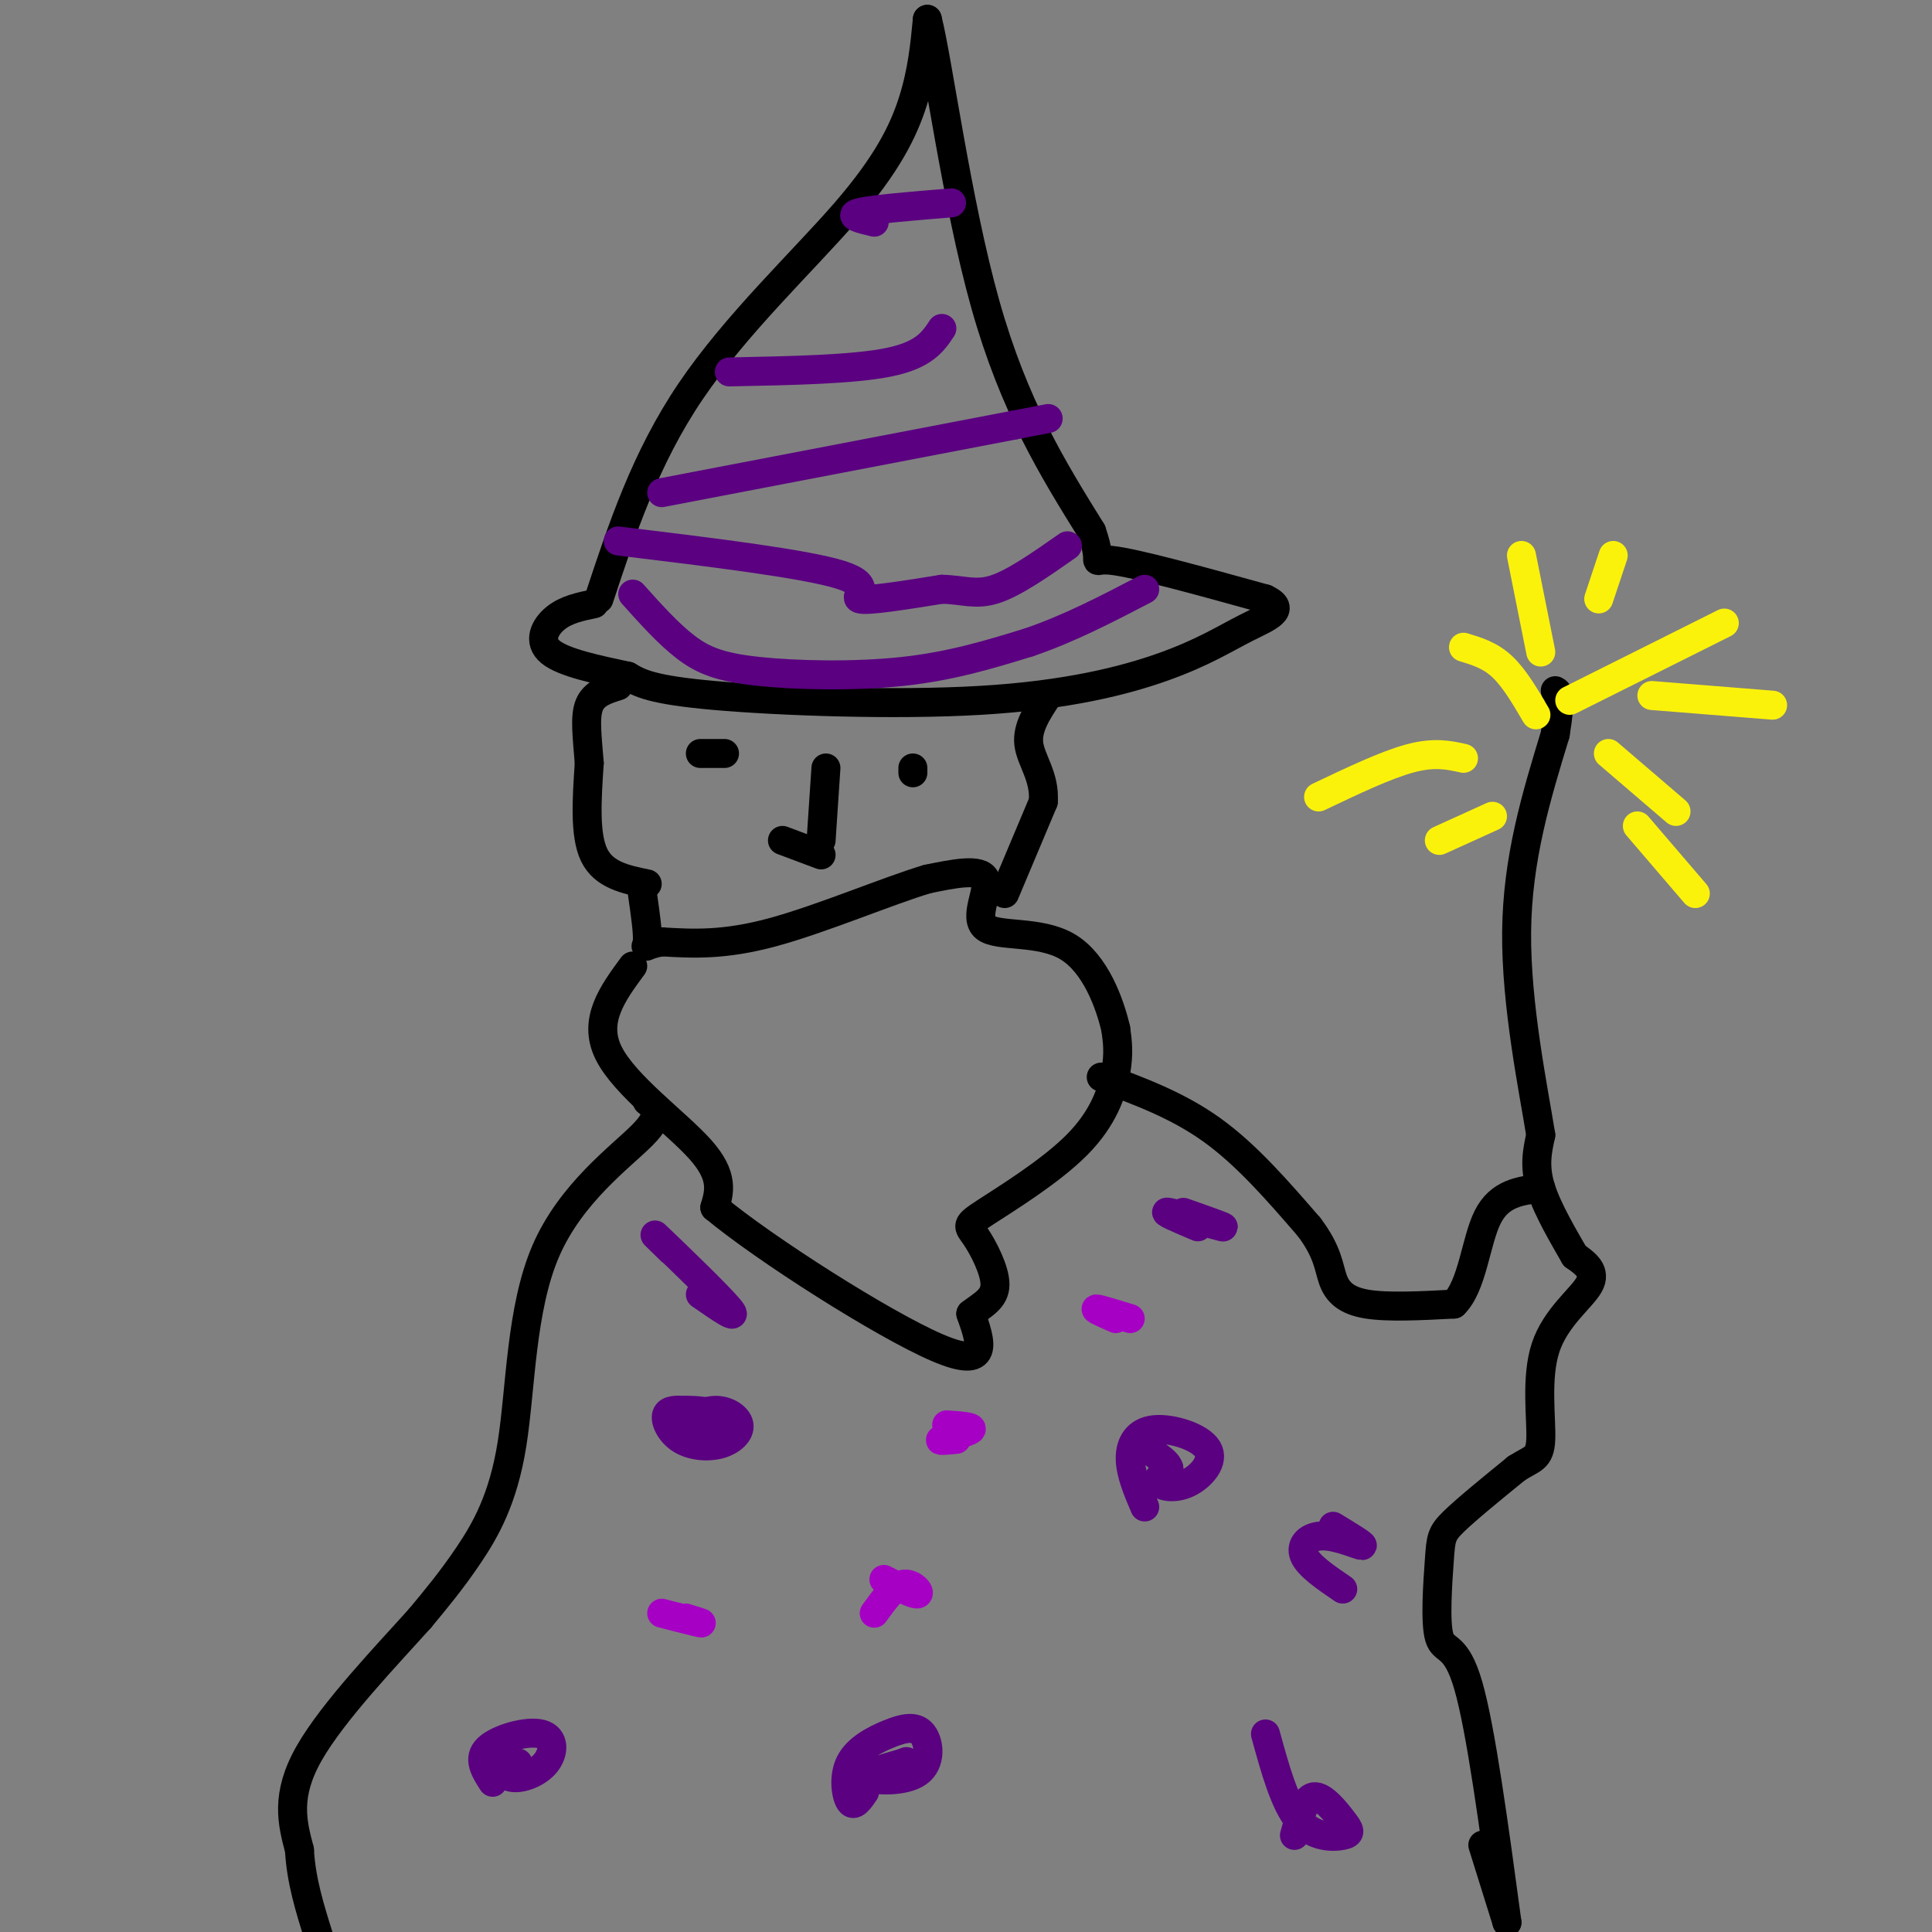 <svg viewBox='0 0 400 400' version='1.1' xmlns='http://www.w3.org/2000/svg' xmlns:xlink='http://www.w3.org/1999/xlink'><rect x="0" y="0" width="400" height="400" fill="#808080" stroke="none"/><g fill='none' stroke='rgb(0,0,0)' stroke-width='6' stroke-linecap='round' stroke-linejoin='round'><path d='M124,124c4.810,-14.571 9.619,-29.143 19,-43c9.381,-13.857 23.333,-27.000 32,-37c8.667,-10.000 12.048,-16.857 14,-23c1.952,-6.143 2.476,-11.571 3,-17'/><path d='M192,4c2.156,8.378 6.044,37.822 12,59c5.956,21.178 13.978,34.089 22,47'/><path d='M226,110c2.889,8.289 -0.889,5.511 4,6c4.889,0.489 18.444,4.244 32,8'/><path d='M262,124c4.679,2.226 0.375,3.790 -4,6c-4.375,2.210 -8.822,5.067 -17,8c-8.178,2.933 -20.086,5.944 -38,7c-17.914,1.056 -41.832,0.159 -55,-1c-13.168,-1.159 -15.584,-2.579 -18,-4'/><path d='M130,140c-6.369,-1.369 -13.292,-2.792 -16,-5c-2.708,-2.208 -1.202,-5.202 1,-7c2.202,-1.798 5.101,-2.399 8,-3'/><path d='M131,200c-4.156,5.644 -8.311,11.289 -5,18c3.311,6.711 14.089,14.489 19,20c4.911,5.511 3.956,8.756 3,12'/><path d='M148,250c10.378,8.622 34.822,24.178 46,29c11.178,4.822 9.089,-1.089 7,-7'/><path d='M201,272c2.417,-1.870 4.960,-3.047 5,-6c0.040,-2.953 -2.423,-7.684 -4,-10c-1.577,-2.316 -2.268,-2.219 2,-5c4.268,-2.781 13.495,-8.441 19,-14c5.505,-5.559 7.287,-11.017 8,-15c0.713,-3.983 0.356,-6.492 0,-9'/><path d='M231,213c-1.196,-5.159 -4.187,-13.558 -10,-17c-5.813,-3.442 -14.450,-1.927 -17,-4c-2.550,-2.073 0.986,-7.735 0,-10c-0.986,-2.265 -6.493,-1.132 -12,0'/><path d='M192,182c-7.956,2.356 -21.844,8.244 -32,11c-10.156,2.756 -16.578,2.378 -23,2'/><path d='M137,195c-4.200,0.756 -3.200,1.644 -3,0c0.200,-1.644 -0.400,-5.822 -1,-10'/><path d='M134,183c-4.500,-0.917 -9.000,-1.833 -11,-6c-2.000,-4.167 -1.500,-11.583 -1,-19'/><path d='M122,158c-0.422,-5.444 -0.978,-9.556 0,-12c0.978,-2.444 3.489,-3.222 6,-4'/><path d='M208,185c0.000,0.000 8.000,-19.000 8,-19'/><path d='M216,166c0.400,-5.178 -2.600,-8.622 -3,-12c-0.400,-3.378 1.800,-6.689 4,-10'/><path d='M145,156c0.000,0.000 5.000,0.000 5,0'/><path d='M189,160c0.000,0.000 0.000,-1.000 0,-1'/><path d='M162,174c0.000,0.000 8.000,3.000 8,3'/><path d='M170,174c0.000,0.000 1.000,-15.000 1,-15'/><path d='M134,228c1.686,1.290 3.372,2.581 -1,7c-4.372,4.419 -14.801,11.968 -20,24c-5.199,12.032 -5.169,28.547 -7,40c-1.831,11.453 -5.523,17.844 -9,23c-3.477,5.156 -6.738,9.078 -10,13'/><path d='M87,335c-6.578,7.356 -18.022,19.244 -23,28c-4.978,8.756 -3.489,14.378 -2,20'/><path d='M62,383c0.333,6.333 2.167,12.167 4,18'/><path d='M228,223c7.917,2.917 15.833,5.833 23,11c7.167,5.167 13.583,12.583 20,20'/><path d='M271,254c4.024,5.286 4.083,8.500 5,11c0.917,2.500 2.690,4.286 7,5c4.310,0.714 11.155,0.357 18,0'/><path d='M301,270c3.867,-3.733 4.533,-13.067 7,-18c2.467,-4.933 6.733,-5.467 11,-6'/><path d='M307,382c0.000,0.000 5.000,16.000 5,16'/><path d='M312,398c-2.705,-20.016 -5.410,-40.032 -8,-49c-2.590,-8.968 -5.065,-6.888 -6,-10c-0.935,-3.112 -0.329,-11.415 0,-16c0.329,-4.585 0.380,-5.453 3,-8c2.620,-2.547 7.810,-6.774 13,-11'/><path d='M314,304c3.236,-2.097 4.826,-1.841 5,-6c0.174,-4.159 -1.069,-12.735 1,-19c2.069,-6.265 7.448,-10.219 9,-13c1.552,-2.781 -0.724,-4.391 -3,-6'/><path d='M326,260c-2.022,-3.556 -5.578,-9.444 -7,-14c-1.422,-4.556 -0.711,-7.778 0,-11'/><path d='M319,235c-1.467,-9.222 -5.133,-26.778 -5,-42c0.133,-15.222 4.067,-28.111 8,-41'/><path d='M322,152c1.333,-8.333 0.667,-8.667 0,-9'/></g>
<g fill='none' stroke='rgb(90,0,129)' stroke-width='6' stroke-linecap='round' stroke-linejoin='round'><path d='M143,298c-0.933,-0.869 -1.866,-1.738 -1,-3c0.866,-1.262 3.532,-2.916 6,-3c2.468,-0.084 4.739,1.403 5,3c0.261,1.597 -1.487,3.304 -4,4c-2.513,0.696 -5.792,0.380 -8,-1c-2.208,-1.380 -3.345,-3.823 -3,-5c0.345,-1.177 2.173,-1.089 4,-1'/><path d='M142,292c2.133,-0.067 5.467,0.267 6,1c0.533,0.733 -1.733,1.867 -4,3'/><path d='M102,369c-1.587,-2.468 -3.174,-4.935 -1,-7c2.174,-2.065 8.107,-3.727 11,-3c2.893,0.727 2.744,3.844 1,6c-1.744,2.156 -5.085,3.350 -7,3c-1.915,-0.350 -2.404,-2.243 -2,-3c0.404,-0.757 1.702,-0.379 3,0'/><path d='M107,365c0.500,0.000 0.250,0.000 0,0'/><path d='M179,371c-1.078,1.586 -2.156,3.171 -3,2c-0.844,-1.171 -1.456,-5.100 0,-8c1.456,-2.900 4.978,-4.772 8,-6c3.022,-1.228 5.542,-1.814 7,0c1.458,1.814 1.854,6.027 -1,8c-2.854,1.973 -8.958,1.707 -10,1c-1.042,-0.707 2.979,-1.853 7,-3'/><path d='M187,365c1.167,-0.500 0.583,-0.250 0,0'/><path d='M237,312c-1.482,-3.481 -2.963,-6.962 -3,-10c-0.037,-3.038 1.371,-5.632 5,-6c3.629,-0.368 9.478,1.489 11,4c1.522,2.511 -1.282,5.676 -4,7c-2.718,1.324 -5.348,0.807 -6,0c-0.652,-0.807 0.674,-1.903 2,-3'/><path d='M242,304c-0.167,-1.000 -1.583,-2.000 -3,-3'/><path d='M268,380c1.072,-3.861 2.144,-7.722 4,-8c1.856,-0.278 4.498,3.029 6,5c1.502,1.971 1.866,2.608 0,3c-1.866,0.392 -5.962,0.541 -9,-3c-3.038,-3.541 -5.019,-10.770 -7,-18'/><path d='M248,254c-3.933,-1.667 -7.867,-3.333 -6,-3c1.867,0.333 9.533,2.667 11,3c1.467,0.333 -3.267,-1.333 -8,-3'/><path d='M139,259c-2.533,-2.467 -5.067,-4.933 -2,-2c3.067,2.933 11.733,11.267 14,14c2.267,2.733 -1.867,-0.133 -6,-3'/><path d='M278,329c-3.560,-2.423 -7.119,-4.845 -8,-7c-0.881,-2.155 0.917,-4.042 4,-4c3.083,0.042 7.452,2.012 8,2c0.548,-0.012 -2.726,-2.006 -6,-4'/><path d='M128,112c19.356,2.356 38.711,4.711 46,7c7.289,2.289 2.511,4.511 4,5c1.489,0.489 9.244,-0.756 17,-2'/><path d='M195,122c4.422,0.089 6.978,1.311 11,0c4.022,-1.311 9.511,-5.156 15,-9'/><path d='M137,102c0.000,0.000 73.000,-14.000 73,-14'/><path d='M210,88c12.167,-2.333 6.083,-1.167 0,0'/><path d='M151,77c12.833,-0.250 25.667,-0.500 33,-2c7.333,-1.500 9.167,-4.250 11,-7'/><path d='M181,46c-2.833,-0.667 -5.667,-1.333 -3,-2c2.667,-0.667 10.833,-1.333 19,-2'/><path d='M131,123c3.690,4.119 7.381,8.238 11,11c3.619,2.762 7.167,4.167 15,5c7.833,0.833 19.952,1.095 30,0c10.048,-1.095 18.024,-3.548 26,-6'/><path d='M213,133c8.333,-2.833 16.167,-6.917 24,-11'/></g>
<g fill='none' stroke='rgb(251,242,11)' stroke-width='6' stroke-linecap='round' stroke-linejoin='round'><path d='M318,148c-2.250,-3.833 -4.500,-7.667 -7,-10c-2.500,-2.333 -5.250,-3.167 -8,-4'/><path d='M319,135c0.000,0.000 -4.000,-20.000 -4,-20'/><path d='M331,124c0.000,0.000 3.000,-9.000 3,-9'/><path d='M325,145c0.000,0.000 32.000,-16.000 32,-16'/><path d='M342,144c0.000,0.000 25.000,2.000 25,2'/><path d='M333,156c0.000,0.000 14.000,12.000 14,12'/><path d='M303,157c-3.000,-0.667 -6.000,-1.333 -11,0c-5.000,1.333 -12.000,4.667 -19,8'/><path d='M298,174c0.000,0.000 11.000,-5.000 11,-5'/><path d='M339,171c0.000,0.000 12.000,14.000 12,14'/></g>
<g fill='none' stroke='rgb(166,0,196)' stroke-width='6' stroke-linecap='round' stroke-linejoin='round'><path d='M137,334c3.583,0.917 7.167,1.833 8,2c0.833,0.167 -1.083,-0.417 -3,-1'/><path d='M181,334c2.044,-2.822 4.089,-5.644 6,-6c1.911,-0.356 3.689,1.756 3,2c-0.689,0.244 -3.844,-1.378 -7,-3'/><path d='M198,298c-2.044,0.200 -4.089,0.400 -3,0c1.089,-0.400 5.311,-1.400 6,-2c0.689,-0.600 -2.156,-0.800 -5,-1'/><path d='M234,273c-3.250,-1.000 -6.500,-2.000 -7,-2c-0.500,0.000 1.750,1.000 4,2'/></g>
</svg>